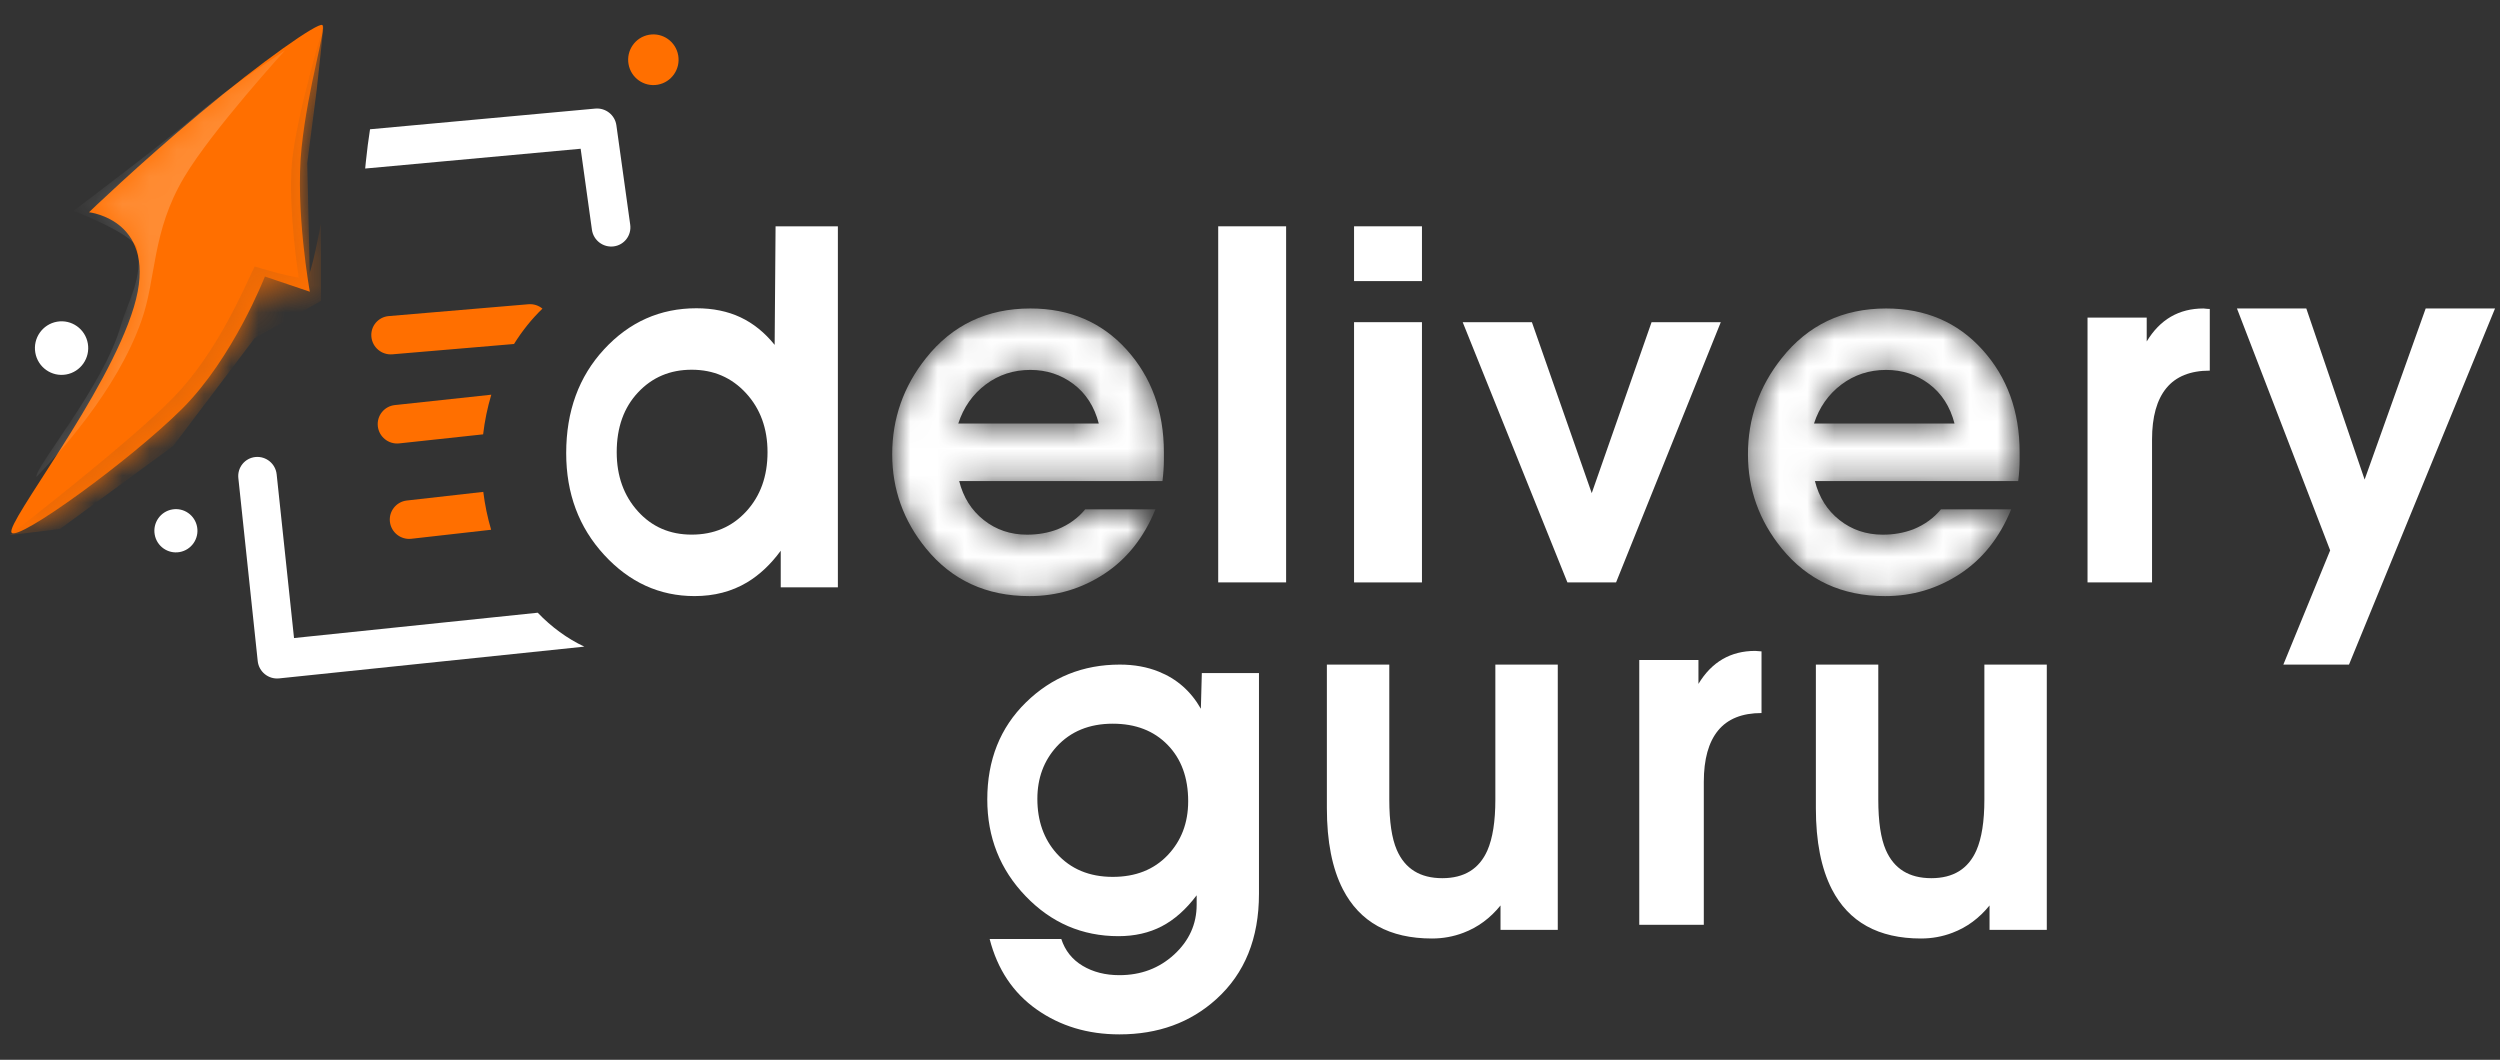 <?xml version="1.0" encoding="UTF-8"?> <svg xmlns="http://www.w3.org/2000/svg" width="92" height="39" viewBox="0 0 92 39" fill="none"><rect x="0" y="0" width="92" height="39" fill="#333333" stroke="none"/> <path d="M13.617 4.757L21.908 3.996C22.288 3.962 22.631 4.233 22.683 4.611L23.192 8.269C23.246 8.659 22.975 9.016 22.586 9.067C22.197 9.118 21.837 8.844 21.783 8.455L21.368 5.474L13.439 6.202C13.447 6.118 13.455 6.037 13.463 5.956C13.507 5.531 13.558 5.131 13.617 4.757Z" fill="white"></path> <path d="M21.503 23.796L10.269 24.965C9.878 25.005 9.526 24.72 9.484 24.328L8.771 17.593C8.73 17.203 9.012 16.856 9.401 16.818C9.791 16.78 10.14 17.065 10.181 17.455L10.82 23.48L19.788 22.548C20.294 23.075 20.873 23.5 21.503 23.796Z" fill="white"></path> <path d="M19.962 11.358C19.57 11.735 19.219 12.173 18.916 12.659L14.437 13.039C14.048 13.071 13.703 12.783 13.667 12.395C13.63 12.007 13.916 11.665 14.305 11.632L19.448 11.196C19.641 11.18 19.823 11.243 19.962 11.358ZM18.08 14.525C17.94 14.991 17.838 15.479 17.779 15.984L14.69 16.317C14.3 16.359 13.948 16.077 13.904 15.688C13.86 15.299 14.14 14.949 14.529 14.907L18.08 14.525ZM18.074 19.495C17.184 19.594 16.204 19.705 15.136 19.827C14.747 19.871 14.395 19.592 14.349 19.204C14.303 18.815 14.581 18.464 14.97 18.419C15.992 18.303 16.93 18.197 17.785 18.101C17.844 18.582 17.942 19.049 18.074 19.495Z" fill="#FF6F00"></path> <path d="M2.435 13.781C2.968 13.687 3.325 13.176 3.232 12.64C3.139 12.104 2.631 11.745 2.097 11.839C1.563 11.934 1.206 12.444 1.3 12.981C1.393 13.517 1.901 13.875 2.435 13.781Z" fill="white"></path> <path d="M24.204 3.117C24.709 3.028 25.046 2.545 24.958 2.038C24.87 1.53 24.389 1.191 23.884 1.28C23.379 1.369 23.041 1.853 23.13 2.36C23.218 2.867 23.699 3.206 24.204 3.117Z" fill="#FF6F00"></path> <path d="M6.61 20.316C7.041 20.24 7.33 19.828 7.254 19.395C7.179 18.962 6.768 18.672 6.337 18.748C5.906 18.824 5.617 19.237 5.693 19.67C5.768 20.103 6.179 20.392 6.61 20.316Z" fill="white"></path> <path fill-rule="evenodd" clip-rule="evenodd" d="M30.834 21.613H28.731V20.267C28.363 20.769 27.949 21.158 27.49 21.433C26.927 21.769 26.283 21.936 25.559 21.936C24.272 21.936 23.163 21.431 22.233 20.419C21.302 19.408 20.836 18.16 20.836 16.676C20.836 15.132 21.302 13.857 22.233 12.852C23.163 11.847 24.295 11.344 25.628 11.344C26.237 11.344 26.777 11.455 27.248 11.676C27.72 11.898 28.139 12.236 28.507 12.691L28.541 8.328H30.834V21.613ZM28.245 16.64C28.245 15.767 27.981 15.042 27.453 14.468C26.924 13.893 26.258 13.606 25.453 13.606C24.66 13.606 24.002 13.884 23.48 14.441C22.957 14.998 22.695 15.731 22.695 16.64C22.695 17.514 22.954 18.238 23.471 18.812C23.988 19.387 24.649 19.674 25.453 19.674C26.269 19.674 26.938 19.39 27.461 18.821C27.984 18.253 28.245 17.526 28.245 16.64Z" fill="white"></path> <mask id="mask0" mask-type="alpha" maskUnits="userSpaceOnUse" x="64" y="11" width="11" height="11"> <path d="M74.322 16.645V16.914C74.322 17.165 74.305 17.428 74.27 17.703H66.789C66.939 18.301 67.24 18.779 67.694 19.138C68.148 19.497 68.68 19.676 69.289 19.676C69.691 19.676 70.064 19.61 70.409 19.479C70.823 19.311 71.162 19.066 71.426 18.744H74.011C73.586 19.784 72.957 20.576 72.124 21.12C71.291 21.665 70.374 21.937 69.375 21.937C67.789 21.937 66.519 21.351 65.566 20.179C64.738 19.162 64.325 18.008 64.325 16.716C64.325 15.401 64.738 14.223 65.566 13.182C66.531 11.963 67.812 11.352 69.409 11.352C70.857 11.352 72.038 11.858 72.951 12.868C73.865 13.879 74.322 15.138 74.322 16.645ZM71.926 15.586C71.765 14.964 71.455 14.48 70.995 14.133C70.535 13.786 70.007 13.613 69.409 13.613C68.789 13.613 68.24 13.792 67.763 14.151C67.286 14.51 66.95 14.988 66.755 15.586H71.926Z" fill="white"></path> </mask> <g mask="url(#mask0)"> <path d="M74.322 16.645V16.914C74.322 17.165 74.305 17.428 74.27 17.703H66.789C66.939 18.301 67.24 18.779 67.694 19.138C68.148 19.497 68.68 19.676 69.289 19.676C69.691 19.676 70.064 19.61 70.409 19.479C70.823 19.311 71.162 19.066 71.426 18.744H74.011C73.586 19.784 72.957 20.576 72.124 21.12C71.291 21.665 70.374 21.937 69.375 21.937C67.789 21.937 66.519 21.351 65.566 20.179C64.738 19.162 64.325 18.008 64.325 16.716C64.325 15.401 64.738 14.223 65.566 13.182C66.531 11.963 67.812 11.352 69.409 11.352C70.857 11.352 72.038 11.858 72.951 12.868C73.865 13.879 74.322 15.138 74.322 16.645ZM71.926 15.586C71.765 14.964 71.455 14.48 70.995 14.133C70.535 13.786 70.007 13.613 69.409 13.613C68.789 13.613 68.24 13.792 67.763 14.151C67.286 14.51 66.95 14.988 66.755 15.586H71.926Z" fill="white"></path> </g> <path fill-rule="evenodd" clip-rule="evenodd" d="M63.325 11.856L59.471 21.433H57.681L53.827 11.856H56.374L58.576 18.148L60.778 11.856H63.325Z" fill="white"></path> <path fill-rule="evenodd" clip-rule="evenodd" d="M52.328 10.344H49.829V8.328H52.328V10.344Z" fill="white"></path> <path fill-rule="evenodd" clip-rule="evenodd" d="M52.328 21.433H49.829V11.856H52.328V21.433Z" fill="white"></path> <path fill-rule="evenodd" clip-rule="evenodd" d="M47.329 21.432H44.83V8.328H47.329V21.432Z" fill="white"></path> <mask id="mask1" mask-type="alpha" maskUnits="userSpaceOnUse" x="32" y="11" width="11" height="11"> <path d="M42.831 16.645V16.914C42.831 17.165 42.813 17.428 42.779 17.703H35.298C35.447 18.301 35.749 18.779 36.203 19.138C36.657 19.497 37.188 19.676 37.797 19.676C38.2 19.676 38.573 19.61 38.918 19.479C39.331 19.311 39.67 19.066 39.935 18.744H42.52C42.095 19.784 41.466 20.576 40.633 21.12C39.8 21.665 38.883 21.937 37.884 21.937C36.298 21.937 35.028 21.351 34.074 20.179C33.247 19.162 32.833 18.008 32.833 16.716C32.833 15.401 33.247 14.223 34.074 13.182C35.039 11.963 36.321 11.352 37.918 11.352C39.366 11.352 40.547 11.858 41.46 12.868C42.374 13.879 42.831 15.138 42.831 16.645ZM40.435 15.586C40.274 14.964 39.964 14.48 39.504 14.133C39.044 13.786 38.516 13.613 37.918 13.613C37.297 13.613 36.749 13.792 36.272 14.151C35.795 14.51 35.459 14.988 35.264 15.586H40.435Z" fill="white"></path> </mask> <g mask="url(#mask1)"> <path d="M42.831 16.645V16.914C42.831 17.165 42.813 17.428 42.779 17.703H35.298C35.447 18.301 35.749 18.779 36.203 19.138C36.657 19.497 37.188 19.676 37.797 19.676C38.2 19.676 38.573 19.61 38.918 19.479C39.331 19.311 39.67 19.066 39.935 18.744H42.52C42.095 19.784 41.466 20.576 40.633 21.12C39.8 21.665 38.883 21.937 37.884 21.937C36.298 21.937 35.028 21.351 34.074 20.179C33.247 19.162 32.833 18.008 32.833 16.716C32.833 15.401 33.247 14.223 34.074 13.182C35.039 11.963 36.321 11.352 37.918 11.352C39.366 11.352 40.547 11.858 41.46 12.868C42.374 13.879 42.831 15.138 42.831 16.645ZM40.435 15.586C40.274 14.964 39.964 14.48 39.504 14.133C39.044 13.786 38.516 13.613 37.918 13.613C37.297 13.613 36.749 13.792 36.272 14.151C35.795 14.51 35.459 14.988 35.264 15.586H40.435Z" fill="white"></path> </g> <path fill-rule="evenodd" clip-rule="evenodd" d="M91.817 11.352L86.443 24.457H84.027L85.75 20.254L82.32 11.352H84.872L87.018 17.648L89.265 11.352H91.817Z" fill="white"></path> <path fill-rule="evenodd" clip-rule="evenodd" d="M81.32 13.639C80.606 13.639 80.073 13.854 79.722 14.282C79.371 14.71 79.195 15.34 79.195 16.173V21.433H76.821V11.687H78.999V12.566C79.487 11.757 80.183 11.352 81.088 11.352C81.195 11.364 81.272 11.37 81.32 11.37V13.639Z" fill="white"></path> <path fill-rule="evenodd" clip-rule="evenodd" d="M46.33 32.895C46.33 34.532 45.807 35.823 44.761 36.768C43.807 37.633 42.618 38.065 41.193 38.065C40.032 38.065 39.018 37.76 38.151 37.149C37.283 36.538 36.706 35.673 36.419 34.555H39.056C39.194 34.981 39.455 35.31 39.84 35.541C40.225 35.771 40.676 35.886 41.193 35.886C41.986 35.886 42.658 35.633 43.21 35.126C43.761 34.618 44.037 34.008 44.037 33.293V32.947C43.646 33.466 43.218 33.846 42.753 34.088C42.288 34.33 41.756 34.451 41.158 34.451C39.826 34.451 38.688 33.961 37.746 32.981C36.803 32.002 36.332 30.814 36.332 29.42C36.332 27.967 36.806 26.777 37.754 25.849C38.702 24.921 39.854 24.457 41.21 24.457C41.739 24.457 42.216 24.544 42.641 24.716C43.307 24.982 43.825 25.437 44.192 26.082L44.227 24.768H46.33V32.895ZM43.725 29.485C43.725 28.62 43.473 27.929 42.967 27.41C42.461 26.891 41.789 26.632 40.95 26.632C40.089 26.632 39.399 26.914 38.882 27.479C38.411 27.998 38.175 28.638 38.175 29.399C38.175 30.206 38.411 30.874 38.882 31.404C39.399 31.981 40.089 32.269 40.95 32.269C41.789 32.269 42.461 32.004 42.967 31.474C43.473 30.943 43.725 30.28 43.725 29.485Z" fill="white"></path> <path fill-rule="evenodd" clip-rule="evenodd" d="M57.326 34.22H55.219V33.321C54.839 33.791 54.384 34.126 53.855 34.326C53.486 34.467 53.1 34.537 52.697 34.537C51.132 34.537 50.038 33.932 49.416 32.722C49.024 31.958 48.829 30.966 48.829 29.744V24.457H51.126V29.427C51.126 30.237 51.218 30.854 51.402 31.277C51.702 31.97 52.26 32.317 53.077 32.317C53.883 32.317 54.436 31.976 54.736 31.295C54.931 30.848 55.029 30.226 55.029 29.427V24.457H57.326V34.22Z" fill="white"></path> <path fill-rule="evenodd" clip-rule="evenodd" d="M75.322 34.22H73.215V33.321C72.835 33.791 72.38 34.126 71.85 34.326C71.482 34.467 71.096 34.537 70.693 34.537C69.127 34.537 68.033 33.932 67.411 32.722C67.02 31.958 66.824 30.966 66.824 29.744V24.457H69.121V29.427C69.121 30.237 69.213 30.854 69.397 31.277C69.697 31.97 70.255 32.317 71.073 32.317C71.879 32.317 72.431 31.976 72.731 31.295C72.927 30.848 73.025 30.226 73.025 29.427V24.457H75.322V34.22Z" fill="white"></path> <path fill-rule="evenodd" clip-rule="evenodd" d="M64.824 26.24C64.11 26.24 63.578 26.454 63.226 26.882C62.875 27.31 62.7 27.941 62.7 28.773V34.033H60.325V24.287H62.503V25.167C62.991 24.358 63.688 23.953 64.592 23.953C64.699 23.965 64.777 23.971 64.824 23.971V26.24Z" fill="white"></path> <path fill-rule="evenodd" clip-rule="evenodd" d="M3.275 7.811C3.275 7.811 5.083 6.068 7.365 4.159C9.646 2.25 11.7 0.818 11.861 0.921C12.023 1.025 11.342 3.127 11.099 5.428C10.857 7.73 11.402 10.735 11.402 10.735L9.748 10.176C9.748 10.176 8.584 13.168 6.701 15.045C4.817 16.921 0.632 19.961 0.424 19.598C0.215 19.235 3.96 14.502 4.927 11.298C5.893 8.093 3.275 7.811 3.275 7.811Z" fill="#FF6F00"></path> <mask id="mask2" mask-type="alpha" maskUnits="userSpaceOnUse" x="0" y="0" width="12" height="20"> <path fill-rule="evenodd" clip-rule="evenodd" d="M3.275 7.811C3.275 7.811 5.083 6.068 7.365 4.159C9.646 2.25 11.7 0.818 11.861 0.921C12.023 1.025 11.342 3.127 11.099 5.428C10.857 7.73 11.402 10.735 11.402 10.735L9.748 10.176C9.748 10.176 8.584 13.168 6.701 15.045C4.817 16.921 0.632 19.961 0.424 19.598C0.215 19.235 3.96 14.502 4.927 11.298C5.893 8.093 3.275 7.811 3.275 7.811Z" fill="white"></path> </mask> <g mask="url(#mask2)"> <path fill-rule="evenodd" clip-rule="evenodd" d="M9.372 9.805C9.016 10.528 8.022 12.95 6.374 14.636C4.726 16.323 0.364 19.688 0.364 19.688L2.207 19.467L6.374 16.41L9.372 12.442L11.811 11.074V8.225C11.811 8.225 11.452 10.163 11.303 10.224C11.049 10.328 9.372 9.805 9.372 9.805Z" fill="#E86907"></path> <path fill-rule="evenodd" clip-rule="evenodd" d="M11.655 3.304L11.308 5.998L11.405 10.35L10.998 10.244C10.998 10.244 10.595 7.704 10.744 5.998C10.893 4.292 11.913 0.921 11.913 0.921L11.655 3.304Z" fill="#E86907"></path> <path opacity="0.2" fill-rule="evenodd" clip-rule="evenodd" d="M10.49 1.853C10.49 1.853 7.797 4.806 6.781 6.515C5.573 8.547 5.765 10.224 5.202 11.812C4.282 14.405 2.149 16.692 1.344 17.55C1.235 17.249 3.818 14.196 4.444 11.988C4.684 11.141 5.301 10.167 5.034 9.124C4.901 8.602 2.706 7.759 2.706 7.759C2.706 7.759 6.049 5.24 7.289 4.184C8.529 3.129 10.49 1.853 10.49 1.853Z" fill="white"></path> </g> </svg> 